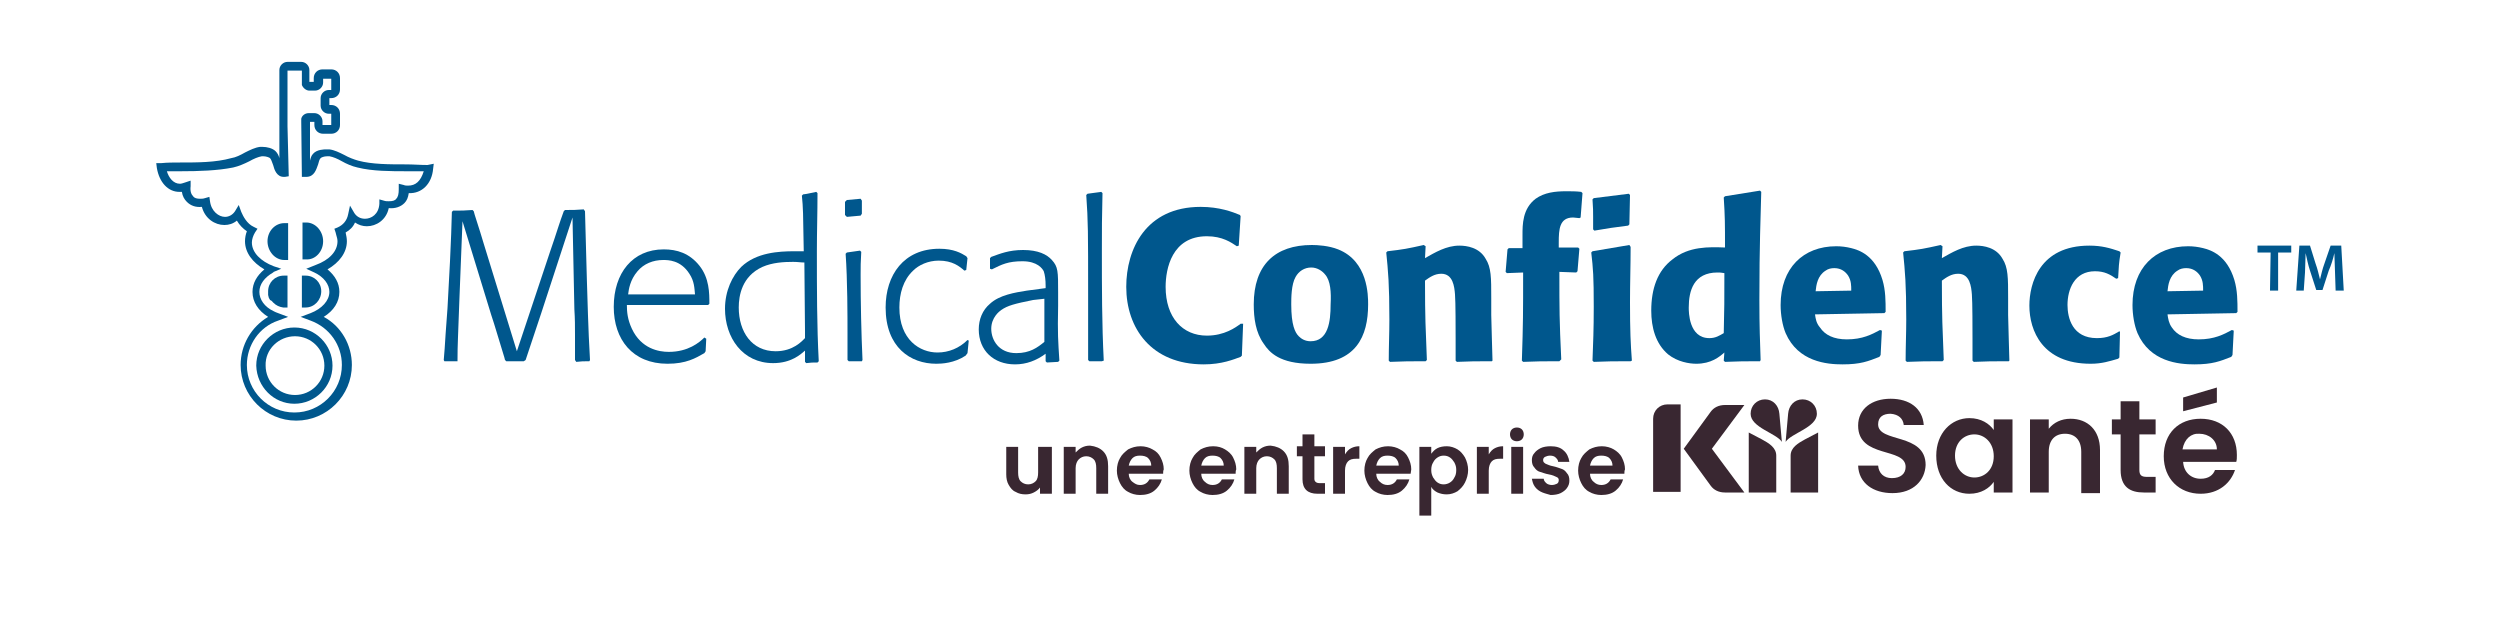 <?xml version="1.0" encoding="UTF-8"?>
<!-- Generator: Adobe Illustrator 25.3.1, SVG Export Plug-In . SVG Version: 6.00 Build 0)  -->
<svg xmlns="http://www.w3.org/2000/svg" xmlns:xlink="http://www.w3.org/1999/xlink" version="1.1" id="Layer_1" x="0px" y="0px" viewBox="0 0 400 100" style="enable-background:new 0 0 400 100;" xml:space="preserve">
<style type="text/css">
	.st0{fill:#00578D;}
	.st1{fill:#392731;}
	.st2{fill-rule:evenodd;clip-rule:evenodd;fill:#392731;}
</style>
<g>
	<g>
		<g>
			<path class="st0" d="M47.1,64.6c3.3,0,6.1-2.7,6.1-6.1c0-3.3-2.7-6.1-6.1-6.1c-3.3,0-6.1,2.7-6.1,6.1     C41.1,61.9,43.8,64.6,47.1,64.6z M47.2,53.8c2.6,0,4.7,2.1,4.7,4.7c0,2.6-2.1,4.7-4.7,4.7c-2.6,0-4.7-2.1-4.7-4.7     C42.4,55.9,44.6,53.8,47.2,53.8z"></path>
			<path class="st0" d="M42.8,38.6c0,1.6,1.2,3,2.7,3h0.6v-5.9h-0.6C44,35.7,42.8,37,42.8,38.6z"></path>
			<path class="st0" d="M43.7,48.4L43.7,48.4c0.5,0.5,1,0.7,1.6,0.8l0,0h0.7l0-5.1h-0.6c-1.4,0-2.5,1.1-2.5,2.5c0,0.1,0,0.3,0,0.4     l0,0c0,0,0,0.1,0,0.1c0,0,0,0.1,0,0.1l0,0c0,0.1,0.1,0.3,0.1,0.4c0,0.1,0.2,0.3,0.2,0.4c0,0,0,0,0,0     C43.5,48.1,43.6,48.3,43.7,48.4L43.7,48.4z"></path>
			<path class="st0" d="M68.4,26.4c-1.1,0-2.3-0.1-3.4-0.1c-2.7,0-5.5,0-7.7-0.6c-0.7-0.2-1.5-0.5-2.2-0.9c-0.8-0.4-1.6-0.8-2.4-0.9     c-0.1,0-0.3,0-0.5,0c-0.3,0-1.5,0-2.1,0.7c-0.3,0.3-0.4,0.7-0.5,1.1l0-6.1v-0.1h0.7V20c0,0.8,0.6,1.4,1.4,1.4H53     c0.8,0,1.4-0.6,1.4-1.4v-1.8c0-0.8-0.6-1.4-1.4-1.4h-0.3v-1.1H53c0.8,0,1.4-0.6,1.4-1.4v-1.8c0-0.8-0.6-1.4-1.4-1.4h-1.4     c-0.8,0-1.4,0.6-1.4,1.4v0.6l-0.7,0v-1.9c0-0.7-0.6-1.3-1.3-1.3H46c-0.7,0-1.3,0.6-1.3,1.3v8.7c0,0.1,0,0.2,0,0.3l0,5.1     c-0.1-0.4-0.3-0.8-0.6-1.1c-0.5-0.5-1.4-0.7-2.1-0.7c-0.1,0-0.3,0-0.4,0c-0.8,0.1-1.6,0.5-2.4,0.9c-0.7,0.4-1.5,0.8-2.2,0.9     C34.5,26,31.6,26,28.8,26c-1,0-2,0-3,0.1l-0.8,0l0.1,0.8c0.4,2.3,1.8,3.8,3.6,3.8l0,0c0.1,0,0.2,0,0.4,0c0.1,0.7,0.4,1.2,0.8,1.6     c0.6,0.6,1.4,0.9,2.4,0.8c0.5,1.9,2.1,2.9,3.6,2.9c0.7,0,1.4-0.2,2-0.7c0.4,0.7,1,1.3,1.6,1.7c-0.2,0.5-0.3,1.1-0.3,1.6     c0,1.8,1.2,3.4,3.1,4.5c-1.2,1-1.9,2.2-1.9,3.6c0,1.6,0.9,3,2.5,4c-2.7,1.6-4.4,4.5-4.4,7.7c0,4.9,4,8.9,8.9,8.9     c4.9,0,8.9-4,8.9-8.9c0-3.2-1.7-6.2-4.5-7.7c1.6-1,2.5-2.4,2.5-4c0-1.4-0.7-2.6-1.9-3.6c1.9-1.1,3.1-2.7,3.1-4.5     c0-0.5-0.1-0.9-0.2-1.4c0.7-0.4,1.2-0.9,1.5-1.6c0.6,0.4,1.2,0.6,1.9,0.6c1.5,0,3.1-1,3.5-2.9c1,0.1,1.9-0.2,2.5-0.8     c0.4-0.4,0.6-0.9,0.7-1.6c2.1,0.1,3.7-1.5,3.9-3.9l0.1-0.8L68.4,26.4z M65.3,29.7c-0.2,0-0.5,0-0.7-0.1l-0.8-0.2l0,0.9     c0,0.7-0.1,1.2-0.4,1.5c-0.2,0.3-0.6,0.4-1.2,0.4c-0.3,0-0.5,0-0.8-0.1l-0.7-0.2l0,0.7c-0.1,1.7-1.3,2.4-2.3,2.4     c-0.7,0-1.3-0.3-1.7-0.9L56,32.9l-0.3,1.4c-0.2,1-0.8,1.7-1.7,2.1l-0.5,0.2l0.2,0.6c0,0.1,0.1,0.3,0.1,0.4l0,0l0,0     c0.1,0.3,0.2,0.7,0.2,1c0,1.6-1.3,3-3.5,3.8L49,43l1.3,0.6c1.5,0.7,2.4,1.9,2.4,3.1c0,1.4-1.2,2.7-3,3.4l-1.6,0.6l1.6,0.6     c3,1.1,5,3.9,5,7.1c0,4.2-3.4,7.6-7.6,7.6s-7.6-3.4-7.6-7.6c0-3.2,2-6.1,5-7.1l1.6-0.6l-1.6-0.6c-0.3-0.1-0.5-0.2-0.7-0.3     c-1.5-0.7-2.3-1.9-2.3-3.1c0-1.2,0.8-2.3,2.2-3.1l0,0c0,0,0.1-0.1,0.1-0.1L45,43l-1.2-0.4c-2.1-0.8-3.5-2.2-3.5-3.8     c0-0.5,0.2-1.1,0.5-1.6l0.4-0.6l-0.6-0.3c-1.1-0.5-1.7-1.7-2-2.4l-0.4-1.1l-0.6,1c-0.4,0.6-1,0.9-1.6,0.9c-1,0-2.2-0.9-2.4-2.5     l-0.1-0.7l-0.7,0.2c-0.3,0.1-0.5,0.1-0.8,0.1c-0.5,0-0.9-0.1-1.1-0.4c-0.3-0.3-0.5-0.8-0.4-1.6l0-0.9l-0.9,0.3     c-0.3,0.1-0.6,0.2-0.8,0.2c-1.1,0-1.8-1-2.1-2c0.7,0,1.5,0,2.2,0c2.9,0,5.9-0.1,8.4-0.6c0.9-0.2,1.8-0.6,2.6-1     c0.7-0.4,1.4-0.7,2-0.8c0.1,0,0.1,0,0.2,0c0.5,0,1,0.2,1.1,0.3c0.2,0.2,0.3,0.6,0.5,1.1c0.2,0.8,0.6,1.9,1.7,1.9     c0.1,0,0.1,0,0.2,0l0.6-0.1L46,20.2l0-0.1l0-0.1v-8.7h2.3v2.2l0,0.1c0.2,0.5,0.7,0.9,1.2,0.9h0.9c0.7,0,1.3-0.6,1.3-1.3v-0.6     c0,0,0,0,0,0H53c0,0,0,0,0,0v1.8c0,0,0,0,0,0h-0.4c-0.7,0-1.3,0.6-1.3,1.3v1.2c0,0.7,0.6,1.3,1.3,1.3H53c0,0,0,0,0,0V20     c0,0,0,0,0,0h-1.4c0,0,0,0,0,0v-0.6c0-0.7-0.6-1.3-1.3-1.3h-0.9c-0.6,0-1.1,0.4-1.2,0.9l0,0.1v0.4l0.1,8.8l0.6,0h0.1     c1.3,0,1.6-1.2,1.9-2c0.1-0.4,0.2-0.8,0.4-1c0.1-0.1,0.5-0.3,1.1-0.3c0.1,0,0.2,0,0.3,0c0.6,0.1,1.3,0.4,2,0.8     c0.7,0.4,1.6,0.8,2.5,1c2.4,0.6,5.3,0.6,8,0.6c0.9,0,1.8,0,2.6,0C67.3,29,66.5,29.7,65.3,29.7z"></path>
			<path class="st0" d="M51.7,38.6c0-1.6-1.2-3-2.7-3h-0.6v5.9h0.6C50.4,41.6,51.7,40.3,51.7,38.6z"></path>
			<path class="st0" d="M51.4,46.6c0-1.4-1.1-2.5-2.5-2.5h-0.6v5.1h0.6C50.3,49.2,51.4,48,51.4,46.6z"></path>
		</g>
		<path class="st0" d="M94.3,57.8c-1,0-1.2,0-2.1,0.1L92,57.6v-4c0-1.4,0-2.6-0.1-4.1l-0.3-14.7l-5,15.3c-0.7,2.1-1.8,5.4-2.5,7.5    l-0.3,0.2c-1.2,0-1.4,0-2.8,0l-0.2-0.2l-0.1-0.4c-1.3-4.2-1.4-4.7-2.1-6.8l-4.6-15l-0.5,12.6c-0.2,6.1-0.3,6.8-0.3,9.8L73,57.8    c-0.7,0-1,0-1.9,0L71,57.6c0.1-1.3,0.2-2.3,0.3-4.2c0.1-1.4,0.2-2.8,0.3-4.1l0.4-7.5c0.2-4.2,0.2-4.7,0.3-7.9l0.2-0.2    c1.5,0,1.7,0,3.1-0.1l0.2,0.2c0,0.2,0.9,2.8,1.6,5.2l5.3,17.2l5.3-15.9c0.2-0.6,1.2-3.5,1.4-4.2c0.2-0.6,0.5-1.5,0.8-2.3l0.2-0.2    c1.3,0,1.7,0,3-0.1l0.2,0.3l0.3,11c0.1,2.8,0.2,7.8,0.5,12.8L94.3,57.8z"></path>
		<path class="st0" d="M113.3,48.8h-13c0,1.1,0.1,2.3,0.8,3.8c1.5,3.2,4.3,3.7,5.9,3.7c3.1,0,4.9-1.5,5.7-2.3l0.3,0.2l-0.1,2    l-0.2,0.3c-1.4,0.8-2.9,1.7-5.9,1.7c-5.6,0-8.6-3.9-8.6-9.1c0-5.4,3-9.2,8-9.2c2.1,0,4.1,0.6,5.7,2.6s1.6,4.4,1.6,6.1L113.3,48.8z     M111.2,47.1c-0.1-1-0.1-2.1-0.9-3.3c-1.4-2.2-3.4-2.2-4.2-2.2c-1.6,0-3.1,0.6-4.1,1.8c-1.2,1.4-1.4,2.9-1.5,3.7L111.2,47.1z"></path>
		<path class="st0" d="M128.8,56.1c-0.7,0.6-2.2,2-5.1,2c-4.9,0-7.7-4.1-7.7-8.7c0-2.9,1.2-5.3,2.6-6.7c2.4-2.3,6-2.5,8.5-2.5    c0.4,0,0.9,0,1.5,0c-0.1-6.3-0.1-6.9-0.3-8.9l0.2-0.2c0.9-0.1,1-0.2,2.1-0.4l0.2,0.2c0,3.1-0.1,6.2-0.1,9.3c0,5.9,0,12,0.3,17.6    l-0.2,0.2c-0.8,0-1,0-1.8,0.1l-0.2-0.2V56.1z M128.8,53c0-3-0.1-7.9-0.1-11c-0.6,0-1-0.1-1.8-0.1c-1.5,0-3.3,0.1-4.9,0.8    c-3.3,1.5-3.8,4.6-3.8,6.5c0,3.9,2.1,7,5.9,7c2.8,0,4.2-1.6,4.7-2.1L128.8,53z"></path>
		<path class="st0" d="M137.7,34.5l-2.2,0.2l-0.3-0.3l0-2.1l0.3-0.3l2.2-0.2l0.2,0.3l0,2.1L137.7,34.5z M137.9,57.8l-2.1,0l-0.2-0.2    c0-2.3,0-3.3,0-4.3c0-2.6,0-8.5-0.3-12.7l0.2-0.2l2.1-0.3l0.2,0.2c-0.1,1.6-0.1,2.4-0.1,3.7c0,4.4,0.1,9.2,0.3,13.6L137.9,57.8z"></path>
		<path class="st0" d="M155,54.5l-0.2,2l-0.3,0.4c-1.8,1.2-3.8,1.3-4.7,1.3c-4.1,0-8.1-2.6-8.1-9c0-5.2,2.9-9.4,8.6-9.4    c2.3,0,3.5,0.7,4.3,1.2l0.2,0.3l-0.2,1.9l-0.3,0.1c-0.8-0.7-1.9-1.6-4.1-1.6c-1.7,0-3.2,0.7-4.1,1.6c-1.6,1.5-2.2,3.7-2.2,5.9    c0,5.2,3.3,7.2,6.1,7.2c1.8,0,3.5-0.7,4.8-2L155,54.5z"></path>
		<path class="st0" d="M158.4,41.3l0.2-0.2c1.4-0.5,2.8-1.1,5.1-1.1c2.4,0,3.8,0.7,4.6,1.6c1,1.1,1,1.8,1,5.2v2.1    c-0.1,4.6,0,5.6,0.2,8.8l-0.2,0.2l-1.8,0.1l-0.2-0.2l0-1.2c-1.5,1.1-3.1,1.7-4.9,1.7c-3.4,0-5.8-2.2-5.8-5.6    c0-1.6,0.6-3.1,1.8-4.1c1.5-1.4,4-1.8,5.9-2.1l3-0.4v-0.4c0-0.9-0.1-1.7-0.3-2.3c-0.2-0.4-1-1.6-3.4-1.6c-2.3,0-3.3,0.5-4.9,1.3    l-0.3-0.1L158.4,41.3z M165.3,48c-3,0.6-4.1,0.9-5.1,1.6c-0.3,0.2-1.6,1.2-1.6,3c0,1.8,1.2,3.9,4,3.9c2.2,0,3.4-0.9,4.5-1.8v-6.9    L165.3,48z"></path>
		<path class="st0" d="M176.3,57.8l-2,0l-0.2-0.2V47.1c0-10.1,0-11.6-0.3-15.9L174,31l2.2-0.3l0.2,0.2c-0.1,3.8-0.1,5.8-0.1,9.2    c0,5.9,0,11.7,0.3,17.6L176.3,57.8z"></path>
		<path class="st0" d="M198.9,51.8l-0.2,5.1l-0.2,0.2c-1.1,0.4-3,1.2-5.9,1.2c-8.4,0-12.4-5.8-12.4-12.4c0-6,3.1-12.8,11.9-12.8    c3,0,5.1,0.8,6.3,1.3l0.1,0.2l-0.3,4.7l-0.3,0.1c-0.9-0.6-2.3-1.6-4.8-1.6c-5.6,0-6.6,5.2-6.6,8.1c0,4.9,2.7,7.8,6.6,7.8    c2.8,0,4.6-1.3,5.4-1.9L198.9,51.8z"></path>
		<path class="st0" d="M209.7,58.2c-4.9,0-6.6-1.8-7.5-3.2c-1.3-1.8-1.6-4.1-1.6-6.3c0-6.3,3.4-9.5,9.3-9.5c0.9,0,2.7,0.1,4.2,0.7    c4.8,1.9,4.8,7.4,4.8,8.8C218.9,53.8,217,58.2,209.7,58.2z M212,43.9c-0.4-0.5-1.2-1.1-2.2-1.1c-1.1,0-2,0.6-2.5,1.5    c-0.7,1.2-0.7,3.4-0.7,4.4c0,3.3,0.6,4.5,1.2,5.1c0.4,0.4,1,0.8,1.9,0.8c2.8,0,3.2-3.1,3.2-5.9C213,46.8,212.9,44.9,212,43.9z"></path>
		<path class="st0" d="M238.7,57.8c-2.7,0-3.3,0-5.6,0.1l-0.2-0.2c0-1.2,0-2.4,0-3.5c0-1.3,0-6-0.1-7.1c-0.1-1.2-0.3-3.3-2.2-3.3    c-1.1,0-1.9,0.6-2.6,1.1c0,6.1,0.1,7.5,0.3,12.7l-0.2,0.2c-2.7,0-3.3,0-5.7,0.1l-0.2-0.2c0-2.2,0.1-4.4,0.1-6.6    c0-5.6-0.2-7.7-0.5-10.7l0.2-0.2c2.6-0.3,3.1-0.4,5.8-1l0.3,0.2l-0.1,1.9c1.6-0.9,3.4-2,5.5-2c1.2,0,3.2,0.3,4.2,2.1    c0.9,1.4,0.9,3,0.9,6.3v2.7c0.1,3.4,0.1,4.3,0.2,7.3L238.7,57.8z"></path>
		<path class="st0" d="M249.5,57.8c-2.6,0-3.5,0-5.8,0.1l-0.2-0.2c0.2-6.1,0.2-7.6,0.2-14.1l-2.6,0.1l-0.2-0.2l0.3-3.6l0.2-0.2    l2.2,0l0-2.1c0-1.7,0-4.2,2.1-5.8c1.4-1,3.1-1.2,4.9-1.2c0.8,0,1.6,0,2.4,0.1l0.2,0.2l-0.3,3.9l-0.2,0.1c-0.3,0-0.7-0.1-1-0.1    c-2.2,0-2.3,1.9-2.3,4l0,0.8h3.1l0.2,0.2l-0.3,3.6l-0.2,0.2l-2.7-0.1c0,6.1,0,7.7,0.3,14L249.5,57.8z"></path>
		<path class="st0" d="M260.9,57.8c-2.8,0-3.5,0-5.9,0.1l-0.2-0.2c0.1-2.8,0.2-4.9,0.2-8.6c0-4.9-0.1-6.1-0.4-8.7l0.2-0.2l5.9-1    l0.2,0.3c0,2.9-0.1,5.9-0.1,8.8c0,4.7,0.1,6.7,0.3,9.4L260.9,57.8z M260.5,36.1c-2.4,0.3-3.1,0.4-5.4,0.8l-0.2-0.2    c0-0.7,0-1.3,0-2c0-0.8,0-1.5-0.1-2.8l0.2-0.2l5.6-0.7l0.2,0.2l-0.1,4.7L260.5,36.1z"></path>
		<path class="st0" d="M281.6,57.8c-2.6,0-3.2,0-5.6,0.1l-0.2-0.2l0.1-1.3c-0.8,0.7-2.1,1.8-4.5,1.8c-1.1,0-3-0.3-4.5-1.5    c-2-1.7-2.7-4.3-2.7-7c0-3.5,1-6.4,3.4-8.2c2.6-2.1,5.8-2,8.4-1.9c0-3.9,0-4.8-0.2-8l0.2-0.2l5.6-0.9l0.2,0.2    c-0.1,4.5-0.3,8.2-0.3,17.3c0,4.5,0.1,6.5,0.2,9.6L281.6,57.8z M274.8,43.6c-3.8,0-4.6,2.9-4.6,5.6c0,0.7,0,4.9,3.3,4.9    c1,0,1.6-0.4,2.3-0.8c0.1-4.1,0.1-5,0.1-9.6C275.4,43.6,275.1,43.6,274.8,43.6z"></path>
		<path class="st0" d="M301.1,52.9l-0.2,3.9l-0.2,0.3c-1.8,0.7-3,1.2-5.9,1.2c-2.5,0-7.1-0.4-9.1-5c-0.5-1.2-0.8-2.9-0.8-4.5    c0-5.9,3.6-9.4,8.9-9.4c0.8,0,1.6,0.1,2.4,0.3c1.2,0.3,3.8,1.1,5,5.1c0.5,1.7,0.5,3.4,0.5,5.1l-0.2,0.2l-11.1,0.2    c0.1,0.7,0.2,1.4,0.8,2.1c0.8,1.2,2.2,1.9,4.3,1.9c2.5,0,4-0.8,5.3-1.5L301.1,52.9z M296.2,46.5c0-0.8,0-1.6-0.5-2.4    c-0.4-0.6-1.1-1.2-2.2-1.2c-0.5,0-1,0.1-1.4,0.4c-1.3,0.8-1.5,2.3-1.6,3.3L296.2,46.5z"></path>
		<path class="st0" d="M321.4,57.8c-2.7,0-3.3,0-5.6,0.1l-0.2-0.2c0-1.2,0-2.4,0-3.5c0-1.3,0-6-0.1-7.1c-0.1-1.2-0.3-3.3-2.2-3.3    c-1.1,0-1.9,0.6-2.6,1.1c0,6.1,0.1,7.5,0.3,12.7l-0.2,0.2c-2.7,0-3.3,0-5.7,0.1l-0.2-0.2c0-2.2,0.1-4.4,0.1-6.6    c0-5.6-0.2-7.7-0.5-10.7l0.2-0.2c2.6-0.3,3.1-0.4,5.8-1l0.3,0.2l-0.1,1.9c1.6-0.9,3.4-2,5.5-2c1.2,0,3.2,0.3,4.2,2.1    c0.9,1.4,0.9,3,0.9,6.3v2.7c0.1,3.4,0.1,4.3,0.2,7.3L321.4,57.8z"></path>
		<path class="st0" d="M339.2,53.1l-0.1,4.1l-0.2,0.2c-1.4,0.4-2.6,0.8-4.4,0.8c-7.7,0-9.8-5.3-9.8-9.3c0-3.5,1.6-9.6,9.6-9.6    c2,0,3.3,0.4,4.8,0.9l0.2,0.2c-0.3,1.8-0.3,2.3-0.4,4.1l-0.3,0.1c-1-0.7-1.9-1.2-3.4-1.2c-3.3,0-4.4,2.9-4.4,5.4    c0,2.1,0.8,5.3,4.7,5.3c1.7,0,2.6-0.5,3.6-1.1L339.2,53.1z"></path>
		<path class="st0" d="M357.4,52.9l-0.2,3.9l-0.2,0.3c-1.8,0.7-3,1.2-5.9,1.2c-2.5,0-7.1-0.4-9.1-5c-0.5-1.2-0.8-2.9-0.8-4.5    c0-5.9,3.6-9.4,8.9-9.4c0.8,0,1.6,0.1,2.4,0.3c1.2,0.3,3.8,1.1,5,5.1c0.5,1.7,0.5,3.4,0.5,5.1l-0.2,0.2l-11,0.2    c0.1,0.7,0.2,1.4,0.7,2.1c0.8,1.2,2.2,1.9,4.3,1.9c2.5,0,4-0.8,5.3-1.5L357.4,52.9z M352.5,46.5c0-0.8,0-1.6-0.5-2.4    c-0.4-0.6-1.1-1.2-2.2-1.2c-0.5,0-1,0.1-1.4,0.4c-1.3,0.8-1.5,2.3-1.6,3.3L352.5,46.5z"></path>
		<g>
			<path class="st0" d="M363.3,40.4h-2.1v-1.1h5.4v1.1h-2.1v6.1h-1.3L363.3,40.4L363.3,40.4z"></path>
			<path class="st0" d="M373.6,43.5c0-0.9-0.1-2.1-0.1-3h0c-0.2,0.9-0.5,1.9-0.9,2.8l-1,3.1h-1l-1-3.1c-0.3-0.9-0.5-1.9-0.7-2.8h0     c0,0.9-0.1,2.1-0.1,3.1l-0.2,2.9h-1.2l0.5-7.2h1.7l0.9,2.9c0.3,0.8,0.5,1.7,0.7,2.5h0c0.2-0.8,0.4-1.7,0.7-2.5l1-2.9h1.7l0.4,7.2     h-1.3L373.6,43.5z"></path>
		</g>
	</g>
	<g id="Layer_1-2_1_">
		<g>
			<g>
				<g>
					<g>
						<path class="st1" d="M302.8,78.9c-3.1,0-5.4-1.6-5.5-4.4h3.2c0.1,1.2,0.9,2,2.2,2c1.4,0,2.2-0.7,2.2-1.8        c0-3.2-7.6-1.3-7.6-6.6c0-2.7,2.2-4.3,5.2-4.3s5.1,1.5,5.3,4.2h-3.2c-0.1-1-0.8-1.7-2.1-1.8c-1.2,0-2,0.5-2,1.7        c0,3,7.6,1.3,7.6,6.5C308,76.8,306.2,78.9,302.8,78.9L302.8,78.9z"></path>
						<path class="st1" d="M315.1,66.9c1.9,0,3.2,0.9,3.9,1.9v-1.7h3v11.7h-3v-1.7c-0.7,1-2,1.9-3.9,1.9c-3,0-5.3-2.4-5.3-6.1        C309.8,69.3,312.2,66.9,315.1,66.9L315.1,66.9z M315.9,69.5c-1.6,0-3.1,1.2-3.1,3.4s1.5,3.5,3.1,3.5c1.6,0,3.1-1.2,3.1-3.4        S317.5,69.5,315.9,69.5L315.9,69.5z"></path>
						<path class="st1" d="M333,72.3c0-1.9-1-2.9-2.6-2.9s-2.6,1-2.6,2.9v6.5h-3V67.1h3v1.5c0.8-1,2-1.6,3.5-1.6        c2.7,0,4.7,1.8,4.7,5v6.9h-3C333,78.8,333,72.3,333,72.3z"></path>
						<path class="st1" d="M339.3,69.5h-1.4v-2.4h1.4v-2.9h3v2.9h2.6v2.4h-2.6v5.7c0,0.8,0.3,1.1,1.2,1.1h1.4v2.5H343        c-2.2,0-3.7-0.9-3.7-3.6C339.3,75.2,339.3,69.5,339.3,69.5z"></path>
						<path class="st1" d="M352.1,79c-3.4,0-5.9-2.4-5.9-6c0-3.7,2.4-6,5.9-6c3.5,0,5.8,2.3,5.8,5.8c0,0.4,0,0.8-0.1,1.1h-8.5        c0.1,1.7,1.3,2.7,2.8,2.7c1.3,0,2-0.6,2.3-1.4h3.2C356.9,77.3,355,79,352.1,79L352.1,79z M349.2,71.9h5.5        c0-1.5-1.3-2.5-2.8-2.5C350.6,69.3,349.5,70.2,349.2,71.9L349.2,71.9z"></path>
					</g>
					<polygon class="st1" points="354.7,62 349.3,63.6 349.3,65.8 354.7,64.4      "></polygon>
				</g>
				<g>
					<path class="st2" d="M286.5,78.8h4.4v-9.6l-2.1,1.1c-1.1,0.6-2.3,1.3-2.3,2.6V78.8L286.5,78.8z"></path>
					<path class="st2" d="M284.2,78.8h-4.4v-9.6l2.1,1.1c1.1,0.6,2.3,1.3,2.3,2.6V78.8L284.2,78.8z"></path>
					<path class="st2" d="M269.4,71.8l4.3-5.9c0.5-0.7,1.3-1.1,2.3-1.1h3.1l-5.2,7l5.2,7H276c-1,0-1.8-0.4-2.3-1.1       C273.7,77.7,269.4,71.8,269.4,71.8z"></path>
					<path class="st2" d="M268.9,64.7h-2.1c-1.3,0-2.3,1-2.3,2.3v11.7h4.4V64.7z"></path>
					<path class="st2" d="M284.7,66.2c-0.1-1.3-1-2.3-2.3-2.3s-2.3,1-2.3,2.3c0,2.2,4.1,3.1,5,4.5L284.7,66.2z"></path>
					<path class="st2" d="M286.1,66.2c0.1-1.3,1-2.3,2.3-2.3s2.3,1,2.3,2.3c0,2.2-4.1,3.1-5,4.5L286.1,66.2z"></path>
				</g>
			</g>
			<g>
				<path class="st1" d="M168.3,71.5V79h-1.9V78c-0.2,0.3-0.6,0.6-1,0.8c-0.4,0.2-0.8,0.3-1.3,0.3c-0.6,0-1.1-0.1-1.6-0.4      c-0.5-0.2-0.8-0.6-1.1-1.1c-0.3-0.5-0.4-1.1-0.4-1.7v-4.4h1.9v4.1c0,0.6,0.1,1.1,0.4,1.4s0.7,0.5,1.2,0.5s0.9-0.2,1.2-0.5      c0.3-0.3,0.4-0.8,0.4-1.4v-4.1H168.3z"></path>
				<path class="st1" d="M176.5,72.2c0.6,0.6,0.8,1.4,0.8,2.4V79h-1.9v-4.1c0-0.6-0.1-1.1-0.4-1.4c-0.3-0.3-0.7-0.5-1.2-0.5      s-0.9,0.2-1.2,0.5c-0.3,0.3-0.5,0.8-0.5,1.4V79h-1.9v-7.5h1.9v0.9c0.3-0.3,0.6-0.6,1-0.8c0.4-0.2,0.8-0.3,1.3-0.3      C175.3,71.4,176,71.7,176.5,72.2L176.5,72.2z"></path>
				<path class="st1" d="M186.1,75.8h-5.5c0,0.5,0.2,1,0.6,1.3s0.7,0.5,1.2,0.5c0.7,0,1.2-0.3,1.5-0.9h2c-0.2,0.7-0.6,1.3-1.2,1.8      c-0.6,0.5-1.4,0.7-2.3,0.7c-0.7,0-1.4-0.2-1.9-0.5c-0.6-0.3-1-0.8-1.3-1.4c-0.3-0.6-0.5-1.3-0.5-2c0-0.8,0.2-1.5,0.5-2      c0.3-0.6,0.8-1,1.3-1.4c0.6-0.3,1.2-0.5,2-0.5c0.7,0,1.4,0.2,1.9,0.5c0.6,0.3,1,0.7,1.3,1.3c0.3,0.6,0.5,1.2,0.5,1.9      C186.1,75.3,186.1,75.6,186.1,75.8L186.1,75.8z M184.2,74.5c0-0.5-0.2-0.9-0.5-1.2c-0.3-0.3-0.8-0.4-1.3-0.4      c-0.5,0-0.9,0.1-1.2,0.4c-0.3,0.3-0.5,0.7-0.6,1.2L184.2,74.5L184.2,74.5z"></path>
				<path class="st1" d="M197.7,75.8h-5.5c0,0.5,0.2,1,0.6,1.3c0.3,0.3,0.7,0.5,1.2,0.5c0.7,0,1.2-0.3,1.5-0.9h2      c-0.2,0.7-0.6,1.3-1.2,1.8c-0.6,0.5-1.4,0.7-2.3,0.7c-0.7,0-1.4-0.2-1.9-0.5c-0.6-0.3-1-0.8-1.3-1.4c-0.3-0.6-0.5-1.3-0.5-2      c0-0.8,0.2-1.5,0.5-2c0.3-0.6,0.8-1,1.3-1.4c0.6-0.3,1.2-0.5,2-0.5s1.4,0.2,1.9,0.5s1,0.7,1.3,1.3c0.3,0.6,0.5,1.2,0.5,1.9      C197.7,75.3,197.7,75.6,197.7,75.8L197.7,75.8z M195.8,74.5c0-0.5-0.2-0.9-0.5-1.2c-0.3-0.3-0.8-0.4-1.3-0.4      c-0.5,0-0.9,0.1-1.2,0.4c-0.3,0.3-0.5,0.7-0.6,1.2L195.8,74.5L195.8,74.5z"></path>
				<path class="st1" d="M205.4,72.2c0.6,0.6,0.8,1.4,0.8,2.4V79h-1.9v-4.1c0-0.6-0.1-1.1-0.4-1.4c-0.3-0.3-0.7-0.5-1.2-0.5      s-0.9,0.2-1.2,0.5c-0.3,0.3-0.5,0.8-0.5,1.4V79h-1.9v-7.5h1.9v0.9c0.3-0.3,0.6-0.6,1-0.8c0.4-0.2,0.8-0.3,1.3-0.3      C204.2,71.4,204.9,71.7,205.4,72.2L205.4,72.2z"></path>
				<path class="st1" d="M210.3,73v3.6c0,0.3,0.1,0.4,0.2,0.5s0.3,0.2,0.6,0.2h0.9V79h-1.2c-1.6,0-2.4-0.8-2.4-2.3V73h-0.9v-1.6h0.9      v-1.9h1.9v1.9h1.7V73L210.3,73L210.3,73z"></path>
				<path class="st1" d="M216.2,71.7c0.4-0.2,0.8-0.3,1.3-0.3v2H217c-0.6,0-1,0.1-1.3,0.4c-0.3,0.3-0.5,0.8-0.5,1.5V79h-1.9v-7.5      h1.9v1.2C215.5,72.2,215.8,71.9,216.2,71.7z"></path>
				<path class="st1" d="M225.7,75.8h-5.5c0,0.5,0.2,1,0.6,1.3c0.3,0.3,0.7,0.5,1.2,0.5c0.7,0,1.2-0.3,1.5-0.9h2      c-0.2,0.7-0.6,1.3-1.2,1.8c-0.6,0.5-1.4,0.7-2.3,0.7c-0.7,0-1.4-0.2-1.9-0.5c-0.6-0.3-1-0.8-1.3-1.4c-0.3-0.6-0.5-1.3-0.5-2      c0-0.8,0.2-1.5,0.5-2c0.3-0.6,0.8-1,1.3-1.4c0.6-0.3,1.2-0.5,2-0.5c0.7,0,1.4,0.2,1.9,0.5c0.6,0.3,1,0.7,1.3,1.3      c0.3,0.6,0.5,1.2,0.5,1.9C225.8,75.3,225.7,75.6,225.7,75.8L225.7,75.8z M223.8,74.5c0-0.5-0.2-0.9-0.5-1.2      c-0.3-0.3-0.8-0.4-1.3-0.4c-0.5,0-0.9,0.1-1.2,0.4c-0.3,0.3-0.5,0.7-0.6,1.2L223.8,74.5L223.8,74.5z"></path>
				<path class="st1" d="M230,71.7c0.4-0.2,0.9-0.3,1.5-0.3c0.6,0,1.2,0.2,1.7,0.5c0.5,0.3,0.9,0.8,1.2,1.3c0.3,0.6,0.5,1.3,0.5,2      s-0.2,1.4-0.5,2c-0.3,0.6-0.7,1-1.2,1.4c-0.5,0.3-1.1,0.5-1.7,0.5c-0.6,0-1-0.1-1.5-0.3c-0.4-0.2-0.8-0.5-1-0.9v4.6h-1.9V71.5      h1.9v1.1C229.3,72.2,229.6,71.9,230,71.7L230,71.7z M232.7,74c-0.2-0.3-0.4-0.6-0.7-0.8c-0.3-0.2-0.6-0.3-1-0.3      c-0.4,0-0.7,0.1-1,0.3c-0.3,0.2-0.5,0.4-0.7,0.8c-0.2,0.3-0.3,0.7-0.3,1.2s0.1,0.8,0.3,1.2c0.2,0.3,0.4,0.6,0.7,0.8      c0.3,0.2,0.6,0.3,1,0.3c0.3,0,0.7-0.1,1-0.3c0.3-0.2,0.5-0.4,0.7-0.8c0.2-0.3,0.3-0.7,0.3-1.2S232.9,74.4,232.7,74L232.7,74z"></path>
				<path class="st1" d="M239.2,71.7c0.4-0.2,0.8-0.3,1.3-0.3v2H240c-0.6,0-1,0.1-1.3,0.4c-0.3,0.3-0.5,0.8-0.5,1.5V79h-1.9v-7.5      h1.9v1.2C238.5,72.2,238.8,71.9,239.2,71.7z"></path>
				<path class="st1" d="M241.9,70.3c-0.2-0.2-0.3-0.5-0.3-0.8c0-0.3,0.1-0.6,0.3-0.8c0.2-0.2,0.5-0.3,0.8-0.3s0.6,0.1,0.8,0.3      c0.2,0.2,0.3,0.5,0.3,0.8c0,0.3-0.1,0.6-0.3,0.8c-0.2,0.2-0.5,0.3-0.8,0.3S242.1,70.5,241.9,70.3z M243.7,71.5V79h-1.9v-7.5      H243.7z"></path>
				<path class="st1" d="M246.8,78.8c-0.5-0.2-0.9-0.5-1.2-0.9c-0.3-0.4-0.4-0.8-0.5-1.3h1.9c0,0.3,0.2,0.5,0.4,0.7s0.6,0.3,0.9,0.3      s0.6-0.1,0.8-0.2s0.3-0.3,0.3-0.6c0-0.2-0.1-0.4-0.4-0.5c-0.2-0.1-0.6-0.3-1.2-0.4c-0.6-0.1-1-0.3-1.4-0.4      c-0.4-0.1-0.7-0.4-0.9-0.7c-0.3-0.3-0.4-0.7-0.4-1.2c0-0.4,0.1-0.8,0.4-1.1c0.2-0.3,0.6-0.6,1-0.8c0.4-0.2,1-0.3,1.6-0.3      c0.9,0,1.6,0.2,2.1,0.7c0.5,0.4,0.8,1.1,0.9,1.8h-1.8c0-0.3-0.2-0.5-0.4-0.7s-0.5-0.3-0.9-0.3c-0.3,0-0.6,0.1-0.8,0.2      c-0.2,0.1-0.3,0.3-0.3,0.5c0,0.3,0.1,0.4,0.4,0.6c0.3,0.1,0.6,0.3,1.2,0.4c0.5,0.1,1,0.3,1.3,0.4c0.4,0.1,0.7,0.4,0.9,0.7      c0.3,0.3,0.4,0.7,0.4,1.2c0,0.4-0.1,0.8-0.4,1.2c-0.2,0.3-0.6,0.6-1,0.8c-0.4,0.2-1,0.3-1.6,0.3C247.8,79.1,247.3,79,246.8,78.8      L246.8,78.8z"></path>
				<path class="st1" d="M259.9,75.8h-5.5c0,0.5,0.2,1,0.6,1.3c0.3,0.3,0.7,0.5,1.2,0.5c0.7,0,1.2-0.3,1.5-0.9h2      c-0.2,0.7-0.6,1.3-1.2,1.8c-0.6,0.5-1.4,0.7-2.3,0.7c-0.7,0-1.4-0.2-1.9-0.5c-0.6-0.3-1-0.8-1.3-1.4s-0.5-1.3-0.5-2      c0-0.8,0.2-1.5,0.5-2c0.3-0.6,0.8-1,1.3-1.4c0.6-0.3,1.2-0.5,2-0.5c0.7,0,1.4,0.2,1.9,0.5s1,0.7,1.3,1.3      c0.3,0.6,0.5,1.2,0.5,1.9C259.9,75.3,259.9,75.6,259.9,75.8L259.9,75.8z M258,74.5c0-0.5-0.2-0.9-0.5-1.2      c-0.3-0.3-0.8-0.4-1.3-0.4c-0.5,0-0.9,0.1-1.2,0.4c-0.3,0.3-0.5,0.7-0.6,1.2L258,74.5L258,74.5z"></path>
			</g>
		</g>
	</g>
</g>
</svg>
